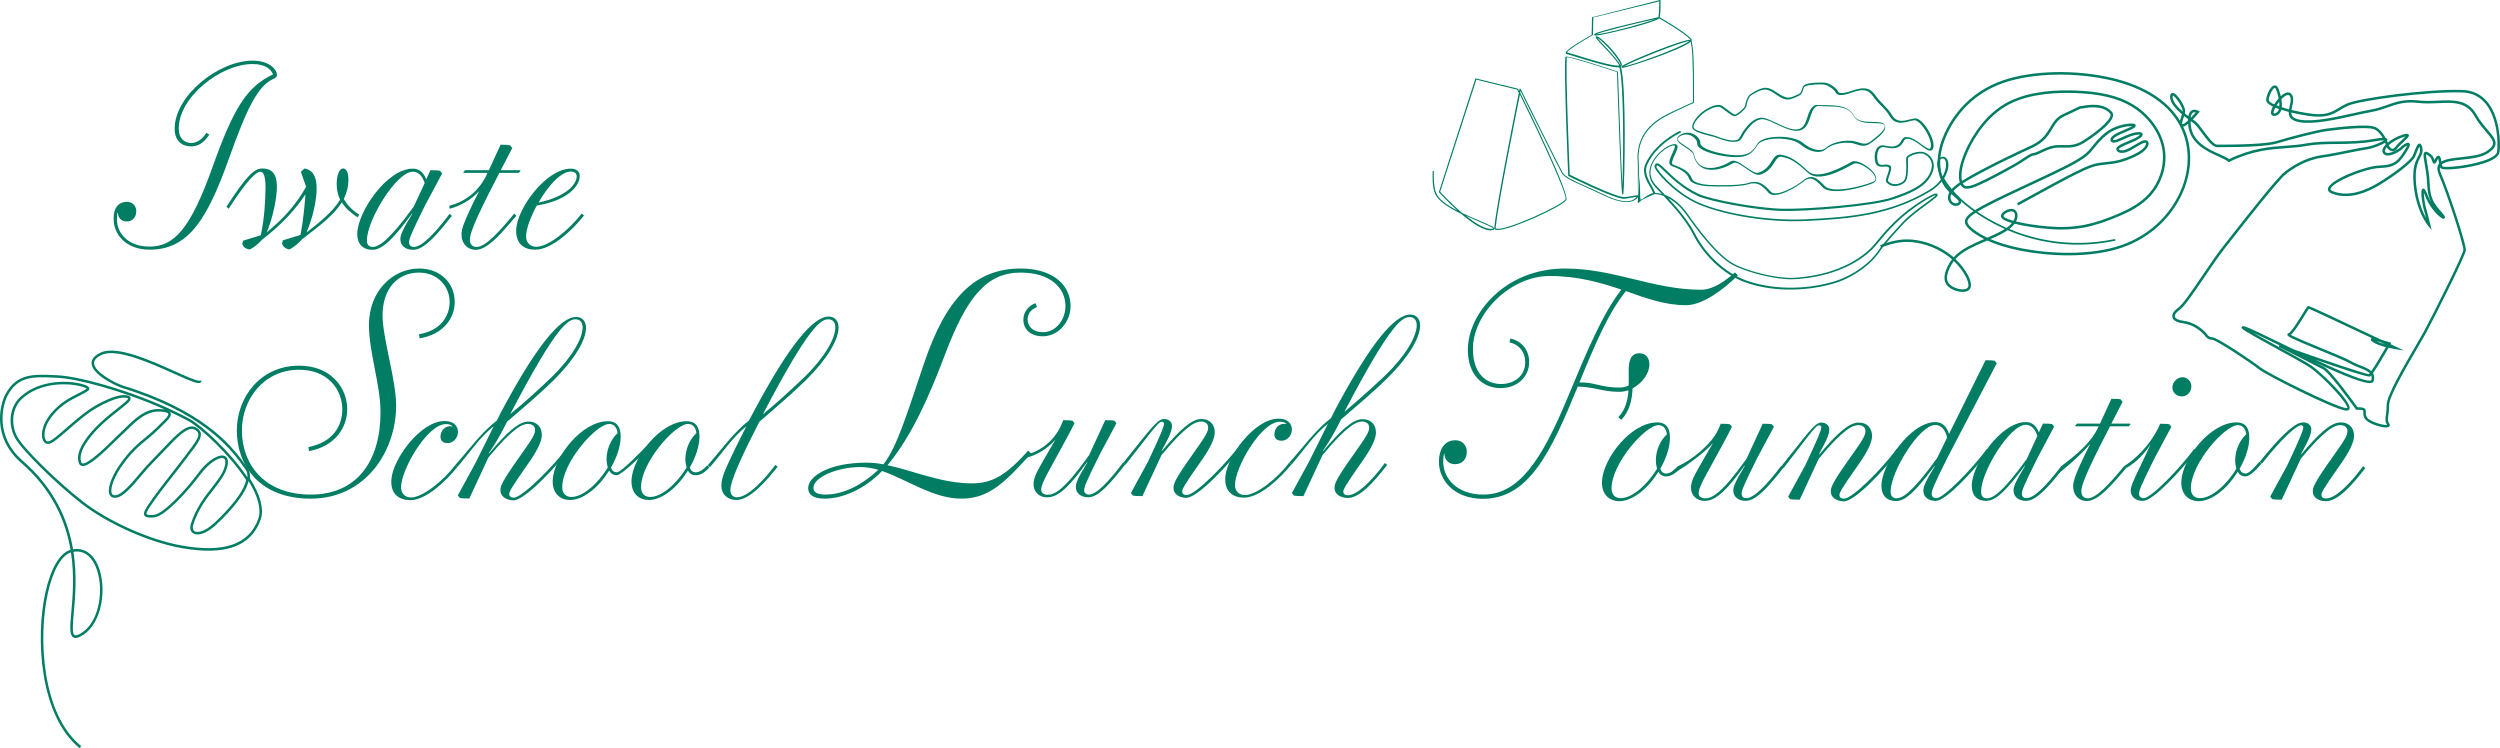 <?xml version="1.0" encoding="UTF-8"?><svg id="_レイヤー_1" xmlns="http://www.w3.org/2000/svg" width="1471.949" height="440.483" viewBox="0 0 1471.949 440.483"><defs><style>.cls-1{fill:#007d62;}</style></defs><path class="cls-1" d="m964.436,116.1c-3.2,4.1-10,3.8-19.7-.8-4.6-2.2-8.6-4-11.9-5.5-7.7-3.4-11.9-5.3-13.5-8.2-.9-1.6-5.3-10.4-13.1-26-4.9-9.7-9.6-19.1-11-22.1-.1.3-.1.6-.2,1,6.1,12.3,29.2,59.8,27.2,63.3-2.1,3.6-32.5,17.6-40.3,17.6-.4,0-.8,0-1.1-.1-.7-.2-1.1-.7-1-1.4,1.4-14.3,12.1-67.4,14.4-79.2-.3-.6-.6-1.3-.9-1.9l-24.1-5.9-21.3,66c.9,1,6.5,7,12.8,12.4,3.6,1.8,7.3,3.3,10.5,4.7,6.6,2.8,8.7,3.8,8.6,4.8-.1.6-.9.7-1.6.8-4.6.5-11.7-4.4-17.9-9.7-7.2-3.5-14-7.7-15.6-12.4-1.4-4-1.3-8.3-1.2-12.8h.7c-.1,4.5-.1,8.7,1.2,12.6s6.6,7.5,12.7,10.7c-5.8-5.2-10.4-10.3-10.8-10.7-.1-.1-.1-.2-.1-.4l21.4-66.5c.1-.2.3-.3.4-.2l24.6,6c.1,0,.2.1.2.2.1.3.4.7.6,1.2.1-.7.2-1.1.2-1.1,0-.2.2-.3.3-.3.2,0,.3.1.4.2,0,0,5.6,11.3,11.5,23.1,7.8,15.6,12.2,24.3,13.1,25.9,1.4,2.6,5.6,4.5,13.1,7.9,3.2,1.4,7.2,3.2,11.9,5.5,6.5,3.1,15,5.9,18.7,1.1-.6,0-1.7.3-2.7.4-1.9.4-4.2.8-5.5.7-6.7-.8-30.9-12.8-31.9-13.3-.1-.1-.2-.2-.2-.3,0-.6-2.6-59.3-1.7-69.6,0-.1.1-.3.2-.4,1.4-.9,23.7,6.4,30.5,8.7.1,0,.2.2.3.3.7,19.8,1.9,54.3,2.6,67,.6-15.6,1-60.2-1.8-69.8-3.7.5-15-2.9-26.4-6.4-1.8-.6-3.4-1.1-4.7-1.4-.4-.1-.5-.4-.5-.6-.2-1.8,10.5-8,15.3-10.7l.2-10.1c0-.2.1-.3.3-.3l39.7-10.1c.1,0,.2,0,.3.1s.1.2.1.3c0,.3.1,6.8-.5,9.8,1.9,1.1,14.5,8.3,18.6,12.7.1.1.3.5.1.9,0,.1.1.1.1.2.1.5.1.9.2,1.4.5,2.2,1.3,5.9,1.2,34.9,0,.1-.1.3-.2.3,0,0-6.9,3.1-10.6,4.9l-.6.3c-7.8,3.7-22.5,10.5-21.2,29.2.1,1.5.1,4.3.1,7.9m-85.7,31.7c-.3-.7-4.3-2.4-8.1-4-2.4-1-5.1-2.2-7.9-3.5,5.5,4.4,11.3,8.1,15.1,7.6.6-0.0.8-.1.9-.1h0Zm1.4-.7c0,.3,0,.5.5.7,5.1,1.6,38.5-13.6,40.6-17.2,1.4-2.5-14.7-37.1-26.8-61.7-2.7,13.4-12.9,64.4-14.3,78.2Zm83.8-18.9c-.1-4.5-.1-8.7-.1-12.1,0-3.5,0-6.3-.1-7.8-1.3-19.3,13.6-26.2,21.6-29.9l.6-.3c3.4-1.6,9.2-4.3,10.4-4.8,0-28.8-.7-32.4-1.2-34.5-.1-.3-.1-.6-.2-1-5.1,4.6-37.3,15.3-40.1,15.3h-.1c-.4,0-.5-.2-.5-.4-.1-.4.3-.6.5-.8,3.9-2.7,35.5-15.6,40.1-15.3v-.1c-4-4.2-16.5-11.4-18.4-12.5-3.2,2.8-32.5,9.7-36.8,10.1-.8.1-1.3,0-1.5-.3-.1-.2,0-.5.3-.7,2.5-1.9,34.2-9,37.5-9.8.5-2.5.5-7.7.5-9.3l-38.8,9.5-.2,10.1c0,.1-.1.2-.2.3-7.2,4.1-14.7,8.9-15.1,10.1,1.2.4,2.8.9,4.7,1.4,7.9,2.5,22.1,6.9,26,6.4-.1-.2-.2-.4-.2-.5-1.5-2.8-5.7-7.2-9.1-10.8-4.2-4.5-4.8-5.2-4.5-5.7.1-.1.3-.3.7-.2,3.8,1.1,15.3,14.4,14.7,17,0,.2-.2.4-.5.6,0,0-.1,0-.1.1,3.4,11.7,2.2,68.6,1.5,74.9,0,.3-.1.5-.4.5-.5,0-.7,0-2.1-36.4-.6-16.6-1.2-33.5-1.3-35.7-10.6-3.5-27.4-8.8-29.5-8.7-.8,10.5,1.6,65.2,1.7,69.1,2.3,1.2,25.2,12.5,31.5,13.2,1.3.1,3.5-.3,5.3-.6,1.4-.3,2.3-.4,2.9-.4.2-.1.4 0.0.5 0Zm-8.3-75.9c5.4-.9,34-11.1,38.6-15-4.9.6-33.4,11.9-38.6,15Zm-11.6-12.3c3.4,3.6,7.6,8.1,9.2,11,.1.2.2.4.3.7.067-.067.1-.133.1-.2.4-1.8-9.4-13.8-13.6-15.9.7.9,2.4,2.7,4,4.4Zm-4.7-6.6c4.4-.1,28.2-6.3,34.9-9-11.9,2.7-31.4,7.4-34.9,9Z"/><path class="cls-1" d="m964.436,116.1s-.2,2.8-.2,3.2.8.1,1.6-.9,8.3-4.1,8.3-4.1c1.8,0,3.6.4,5.4,1.1,7.7,8.2,13.6,15.2,17.7,23.3,6.4,12.3,18.1,23.1,30,27.4,18.7,6.8,39.7,4.7,53.1.6,11-3.4,21.6-11.1,27-19.5,1.8-2.8,10.1-12,13.9-16,3.6-3.7,8.8-7.6,13.1-10.7,5.6-4.1,6.8-5.1,6.5-6-.2-.6-1.1-.6-1.4-.5-1.9.2-9.9,5.1-15.1,9-9.5,7.2-15.4,14.4-19.4,19.2-1.6,1.9-2.8,3.4-3.8,4.3-15.7,15-39,16.8-45.7,17.1-10.2.3-26.6-4-34.4-8.1-9.8-5.1-22.3-22.2-27.2-29.3-3.9-5.6-8.7-9.6-13.6-11.5-1.6-1.7-3.3-3.5-5.1-5.4-3.2-3.3-4.1-7.2-2.8-11.3,2.1-6.4,8.9-11.6,12.5-12.3.6-.1,1.1-.1,1.2.1.4.6-.6,2.8-1.4,4.5-1.1,2.4-2.2,4.8-1.6,6.3.2.5.6.9,1.1,1.1l.3.1c3.9,1.5,8.7,3.4,10,7.3,1.5,4.7,12.9,4.6,13.4,4.6.6,0,15.2.7,21.4-1.2,5.7-1.8,8.3.9,11.8,4.7l.2.3c4.3,4.5,17.3-3.9,20.7-6.7,3.5-2.9,6.2-2.1,11,3.3s23.4.5,29.7-2.2c1.6-.7,2-1.7,2-2.5.2-2.6-2.9-5.8-6.1-7.9-2.7-1.8-6.3-3.3-8.4-2.2l-1,.6c-5.2,2.8-18.9,10.3-24.6,4.9-6.8-6.5-10.9-8.9-16.1-9.7-2.6-.4-3.8,1.5-5.3,3.8-1.5,2.4-3.5,5.4-7.8,6.8-1.8.6-4.7-1.5-7.5-3.4-3.4-2.4-6.6-4.6-8.8-3.3-6,3.7-12.3,4.9-16.4,3.1-2.7-1.2-4.5-3.6-5.2-7.1-.4-2-2.9-3.6-5.4-5.2-2.1-1.4-4.3-2.8-4.3-3.9,0-.5.3-.9,1-1.4,2.2-1.6,5-1.7,7.4-.4,1.9,1.1,3.2,2.8,3.1,4.4,0,.7.3,1.4.9,2,3.1,3.4,14.1,5.8,20.7,6,8,.3,10.8-2,14.1-7.3.9-1.4,3.4-2.6,6.9-3.2,6-1,14.4-.1,18,2.9,5.6,4.7,11.8,5.9,15.1,3,3.3-3,9.7-4.2,14.4-3.8,1.3.1,2.5.5,3.7.9,2.6.8,5.2,1.6,8.2-.6.3-.2.6-.5,1-.7,3.3-2.5,9.5-7.1,7.3-10.3-1-1.5-3.7-1.6-6.8-1.6-4.4-.1-9.4-.1-11.4-4-3-5.8-11.1-5.8-16.9-5.9-1.6,0-3,0-4.1-.1-3.7-.4-5.3,4.4-6.1,6.9l-.1.4c-1,2.9-1.9,5.8-4.7,6.8-3.5,1.2-8.4-1-13.1-3.3-2.4-1.1-4.9-2.3-7.1-3-4.7-1.4-8.7,2.5-10.7,4.9-1.2,1.5-2.5,3.1-3.4,4.9l-.2.4c-.7,1.3-1.2,2.4-2.6,2.7-3.6.7-8.1-.8-12-2.4-.6-.2-1.7-.5-3.1-.9-3.1-.8-9.7-2.4-10-4-.6-2.7,3.4-6.6,4.7-7.7,2.3-2.1,7.2-5,10.3-4.6.8.1,2.6,1.5,4.1,2.6,2.3,1.8,3.8,2.8,4.8,2.9,1.3.1,3.7-1.8,4.9-3,1.1-1,2.3-2.4,2.3-3.5,0-1.2,1.4-4.7,2.1-5.3,1.9-1.5,5.2-3.2,7.3-3.7,2.8-.7,5.3.9,7.9,2.7,2.2,1.5,4.5,3,6.9,3h0c2,0,4.5-1.2,6.3-2.1l.6-.3c1.4-.7,1.8-1.9,2.1-3.1.3-1.1.6-2,1.5-2.4,1.9-.9,9.6-1.4,11.9-.7,1.5.4,4.9,2.5,5.9,4.5,1.3,2.7,6.4,1,8.6.3l.8-.3c2.7-.9,6.1-2,8.8-1,1.9.6,3.1,2.3,4.3,3.9.3.4.5.7.8,1.1,1.1,1.4,2.3,2.6,3.5,3.8,1.9,1.9,3.6,3.7,4.9,6,3.1,5.3,7.9,4.1,11.7,3.1,1-.3,2-.5,2.8-.6,1.1-.1,2.7.9,4.4,2.9,3.2,3.7,6.2,10,5.3,13.1-.2.7-.4.7-.5.8-.8.3-2.8-1.1-4.7-2.5-2.8-2-6.2-4.6-9.5-4.4-1.3.1-2,1.1-2.6,2.2-1.2,2-2.8,4.5-9.8,2.8-2.2-.5-4,.3-5,2.4-1.5,3.1-.9,8.2.6,9.3,1.2.9,2.6.8,3.8.7,1.2-.1,2.3-.2,3.2.6.3.6-.4,2.5-.8,3.8-.8,2.2-1.5,4.1-.6,5,1.2,1.3,2.8,2,4.7,2,2.5.1,4.8-1.1,6-2.2,2-1.9,1.9-7.7,1.8-11.5v-2.6c.1-.3.5-.8,1.5-1.3,2.2-1.2,5.9-2,7.8-1.3,1.5.6,3.4,2,4.3,4.2.8,2.1.6,4.5-.6,7.1-3.7,7.8-13.2,11.1-21.6,14.1-12.1,4.3-50.6,7.2-65.1,6.9-15.4-.3-42.8-5.5-49.7-8.8-8.9-4.2-15-10.1-19-14-2.9-2.8-4.4-4.3-5.7-3.9-.8.2-1,1.2-1.1,1.5-.6,2.3,10.9,15.3,23.6,21.5,12.6,6.2,39.8,12.1,65.6,10.9,26.2-1.2,49.7-3.4,73.1-17.4,3.3-2,5.8-4.4,7.5-6.8,1.6,2.6,3.8,5.6,6.9,8.9,12.6,13.5,48.4,36.5,94.2,27,.3-.1.5-.3.4-.6s-.3-.5-.6-.4c-45.3,9.4-80.8-13.3-93.2-26.7-3.1-3.3-5.4-6.4-7-9.1,2.5-4.1,3.1-8.2,2.1-10.6-.6-1.5-1.8-2.3-3.2-2.1-1.3.3-2.3,1.1-2.7,2.4-.7,2-.1,5.5,2.5,10.2-1.6,2.4-4,4.9-7.5,7-23.2,13.9-46.6,16-72.6,17.2-25.6,1.2-52.6-4.6-65-10.7-12.8-6.3-23.1-18.7-23-20.3.1-.4.2-.6.4-.7.6-.2,2.6,1.7,4.6,3.7,4.1,3.9,10.2,9.9,19.2,14.2,7,3.3,34.7,8.6,50.2,8.9,14.6.3,53.2-2.7,65.5-7,8.6-3,18.4-6.5,22.2-14.7,1.4-2.9,1.6-5.6.6-8-1-2.6-3.2-4.2-4.9-4.8-2.3-.9-6.3,0-8.7,1.3-1.2.7-1.9,1.3-2,2-.1.5-.1,1.4,0,2.8.1,3.2.2,9.1-1.5,10.7-1,1-3.1,2-5.2,1.9-1.6,0-2.9-.6-3.9-1.7-.4-.5.3-2.5.8-3.9.6-1.8,1.2-3.5.9-4.5,0-.1-.1-.2-.1-.3,0-.1-.1-.1-.1-.2l-.1-.1c-.067-.067-.133-.1-.2-.1-1.2-.9-2.6-.8-3.7-.6-1.2.1-2.2.2-3-.5-.9-.7-1.6-5.2-.3-8,.8-1.6,2.1-2.2,3.8-1.8,7.8,1.9,9.6-1.1,11-3.3.6-1.1,1-1.6,1.8-1.7,2.8-.2,6.1,2.2,8.8,4.2,2.4,1.8,4.3,3.2,5.7,2.7.6-.2,1-.7,1.2-1.5,1-3.4-2.1-10-5.5-14.1-1.4-1.6-3.5-3.5-5.3-3.3-.9.1-1.9.4-3,.6-3.7,1-7.9,2-10.5-2.6-1.4-2.4-3.3-4.3-5.1-6.2-1.2-1.2-2.3-2.4-3.4-3.7-.3-.3-.5-.7-.8-1.1-1.3-1.7-2.6-3.5-4.8-4.3-3.1-1-6.6.1-9.5,1l-.8.3c-1.6.5-6.4,2.1-7.3.2-1.2-2.4-5-4.6-6.6-5-2.6-.7-10.5-.2-12.7.8-1.4.7-1.8,1.9-2.1,3.1-.3,1.1-.6,2-1.5,2.4l-.6.3c-1.7.8-4.1,2-5.8,2-2.1-.1-4.2-1.3-6.4-2.8-2.7-1.8-5.5-3.7-8.8-2.8-2.3.6-5.7,2.3-7.7,4-1.1.9-2.5,4.6-2.5,6.1,0,.4-.6,1.4-2,2.7-1.7,1.6-3.5,2.7-4.1,2.7-.8,0-2.7-1.5-4.2-2.7-1.8-1.4-3.6-2.7-4.6-2.9-3.8-.5-9.2,3-11.2,4.8-1.7,1.6-5.7,5.6-5,8.7.5,2,5.2,3.4,10.8,4.8,1.3.3,2.5.6,3,.8,4.1,1.6,8.8,3.2,12.6,2.4,1.9-.4,2.7-1.9,3.4-3.2l.2-.4c.9-1.7,2.1-3.3,3.3-4.7,1.8-2.2,5.5-5.8,9.6-4.6,2.2.6,4.5,1.7,7,2.9,4.9,2.3,10,4.7,14,3.3,3.3-1.2,4.4-4.5,5.4-7.4l.2-.6c.8-2.4,2.1-6.5,5-6.2,1.2.1,2.6.1,4.2.2,5.6,0,13.3.1,16,5.3,2.3,4.5,7.9,4.5,12.3,4.6,2.7,0,5.2.1,6,1.1,1.6,2.3-4.5,6.9-7.1,8.9-.4.3-.7.5-1,.8-2.5,1.9-4.7,1.3-7.2.5-1.3-.4-2.6-.8-4-.9-4.7-.4-11.4.8-15.1,4.1-2.9,2.6-8.5,1.3-13.7-3-3.9-3.2-12.6-4.1-18.9-3.1-3.9.6-6.6,1.9-7.7,3.7-2.7,4.4-4.9,7.1-13.1,6.8-7-.3-17.3-2.8-19.9-5.7-.4-.4-.6-.8-.6-1.2.1-2-1.4-4.1-3.7-5.4-2.8-1.5-6-1.3-8.5.5-1,.7-1.5,1.5-1.5,2.3,0,1.8,2.4,3.2,4.8,4.8,2.2,1.4,4.6,3,4.9,4.5.8,3.9,2.8,6.5,5.9,7.9,4.5,1.9,11.1.7,17.4-3.1,1.6-1,4.7,1.1,7.6,3.2,3.1,2.2,6.1,4.3,8.4,3.6,4.7-1.5,6.7-4.7,8.3-7.2,1.5-2.4,2.4-3.6,4.2-3.3,4.3.7,8.1,2.4,15.5,9.4,6.3,6,20-1.5,25.9-4.7l1-.6c1.4-.7,4.3.1,7.3,2.1,3.4,2.2,5.8,5.2,5.6,6.9-.1.7-.5,1.2-1.4,1.6-6.4,2.8-24.3,7.1-28.5,2.5-4.4-4.9-8-7.2-12.5-3.4-4.3,3.6-16,10.2-19.2,6.8l-.2-.2c-3.6-3.8-6.6-7-13-5-6,1.9-20.9,1.2-21,1.2-3.1.1-11.3-.6-12.4-3.9-1.5-4.5-6.6-6.4-10.7-8l-.3-.1c-.3-.1-.4-.3-.5-.5-.4-1.1.7-3.5,1.6-5.4,1.1-2.4,2.1-4.5,1.3-5.6-.4-.5-1.2-.7-2.3-.5-4,.7-11.2,6.2-13.4,13-1.5,4.5-.4,8.8,3,12.4,1.3,1.3,2.5,2.6,3.7,3.9-1.4-.4-2.7-.6-4-.6-.3-1.3-1.1-2.7-2-4.3-2-3.6-4.6-8-2.5-12.5,5.6-12.4,19.6-18.7,19.7-18.8.2-.1.3-.3.3-.5l-1.1-.3c-2.2,1-14.6,7.5-20,19.2-2.3,5,.4,9.7,2.6,13.5.8,1.4,1.6,2.8,1.9,3.8-1.4.1-3,1.4-4.2,1.9,0,0-3.1,2.5-3.3,1.8s-.4-14.1-.4-14.1m176.199-8.3c.3-1,1-1.5,1.9-1.7h.3c.9,0,1.4.7,1.6,1.4.7,1.8.4,5.4-1.7,9.2-2.1-4-2.7-7.1-2.1-8.9Zm-159.4,21.6c3.9,2.1,7.6,5.5,10.8,10,6.2,8.9,18,24.6,27.6,29.6,8,4.1,24.6,8.5,34.9,8.2,6.9-.2,30.5-2.1,46.5-17.3,1.1-1,2.3-2.5,3.9-4.4,3.9-4.7,9.8-11.9,19.2-19,5.8-4.4,13.1-8.7,14.5-8.8h.1c-.7.9-3.5,2.9-5.9,4.7-4.3,3.1-9.6,7-13.2,10.8-3.8,4-12.2,13.3-14,16.1-5.2,8.3-15.6,15.7-26.4,19.1-13.2,4.1-34,6.1-52.4-.6-11.7-4.2-23.2-14.7-29.5-26.8-3.9-7.5-9.3-14.1-16.1-21.6Z"/><path class="cls-1" d="m1155.627,171.876c-2.858,0-6.428-1.247-8.495-3.121-2.897-2.626-3.019-6.546-.37-11.984.666-1.333,1.449-2.702,2.529-4.094-.306-.271-.617-.538-.934-.8-6.25-5.178-14.804-8.666-22.883-9.33-7.137-.587-12.413,1.234-17.994,3.162l-.49-1.418c5.481-1.894,11.151-3.851,18.607-3.239,8.373.688,17.239,4.303,23.717,9.67.316.263.629.53.938.802,1.872-2.093,4.516-4.233,8.529-6.386,2.705-1.45,5.961-2.863,9.408-4.358.025-.011.049-.021.074-.032-4.368-2.185-7.116-4.293-8.739-5.799-1.43-1.328-2.856-2.949-2.606-4.905.328-2.558,3.401-5.139,10.962-9.205,6.85-3.684,17.368-8.592,27.539-13.34,7.593-3.543,14.765-6.891,20.079-9.569,11.787-5.941,13.69-8.373,16.1-11.451l.349-.444c3.686-4.676,7.158-7.91,10.617-9.887,4.208-2.349,9.145-3.398,12.172-3.398,1.182-.049,2.451.027,2.699.953.246.922-.798,1.61-1.852,2.162-1.039.544-2.544,1.192-4.137,1.878-1.67.719-3.396,1.463-4.665,2.123-2.344,1.269-2.695,2.07-2.695,2.434,0,.092.023.11.041.122.139.103.649.189,1.683-.137,1.016-.321,2.44-.962,3.949-1.642,1.251-.563,2.545-1.146,3.803-1.641,2.947-1.052,5.574-1.479,6.871-1.125.882.24,1.09.803,1.136,1.117.125.862-.64,1.793-2.338,2.845-1.574.974-4.125,2.034-6.376,2.969-.838.348-1.634.679-2.317.979-3.085,1.481-3.009,2.019-2.99,2.076.049.144.296.429.921.585.535.134,1.463.197,2.83-.259,1.741-.536,4.004-1.898,6-3.099.896-.54,1.744-1.05,2.48-1.449,1.852-1.004,3.146-1.314,4.076-.978.5.181.872.546,1.077,1.059.21.691.517,2.973-3.443,5.977-3.08,2.231-8.447,4.624-13.063,5.828-3.235.844-6.188,1.154-8.792,1.428-1.159.122-2.254.237-3.288.389-3.347.492-6.173,1.378-14.074,5.329-6.71,3.355-17.505,9.166-33.972,18.285l-.727-1.312c16.485-9.13,27.298-14.949,34.028-18.314,8.084-4.042,11.015-4.955,14.525-5.471,1.064-.156,2.175-.273,3.351-.396,2.552-.268,5.444-.572,8.569-1.387,4.386-1.144,9.663-3.491,12.549-5.582,2.701-2.049,3.109-3.654,2.922-4.277-.03-.068-.091-.113-.172-.142-.171-.062-.883-.181-2.852.886-.719.389-1.546.888-2.422,1.415-2.069,1.246-4.415,2.658-6.315,3.242-1.34.447-2.607.546-3.652.286-1.011-.252-1.731-.823-1.979-1.565-.557-1.667,1.565-2.847,3.787-3.913.714-.314,1.52-.649,2.368-1.002,2.198-.914,4.69-1.949,6.162-2.859.941-.583,1.377-1.016,1.549-1.251-.832-.195-3.006.061-5.902,1.095-1.202.472-2.479,1.047-3.713,1.604-1.55.698-3.014,1.357-4.114,1.705-1.35.425-2.364.396-3.021-.084-.422-.309-.654-.782-.654-1.332,0-1.274,1.109-2.469,3.492-3.759,1.328-.69,3.08-1.445,4.775-2.175,1.565-.674,3.045-1.312,4.034-1.83.209-.109.38-.207.52-.292-.173-.004-.386-.004-.642.006-2.771 0-7.52,1.003-11.465,3.205-3.281,1.876-6.612,4.988-10.177,9.51l-.345.439c-2.425,3.098-4.52,5.774-16.605,11.866-5.335,2.688-12.517,6.041-20.12,9.589-10.152,4.738-20.651,9.638-27.463,13.302-6.889,3.705-9.934,6.119-10.185,8.074-.131,1.02.509,2.102,2.14,3.616,1.69,1.57,4.657,3.818,9.522,6.113,4.624-2.019,9.167-4.1,12.015-6.261,1.082-.827,1.897-1.634,2.509-2.392-3.938-1.128-5.836-2.17-6.34-3.481-.166-.433-.258-1.118.248-1.927.771-1.235,2.732-2.447,4.56-2.818,1.315-.265,2.457-.093,3.307.502.932.637,1.491,1.813,1.528,3.221.03,1.17-.286,2.386-.913,3.585,5.068,1.249,12.16,2.36,18.414,2.86,7.705.719,14.536.467,21.507-.791,6.515-1.267,13.56-3.605,21.528-7.147,6.455-2.869,13.737-6.735,18.8-13.657,5.331-7.291,7.451-16.637,5.672-25.001-1.991-9.356-8.592-18.26-17.658-23.816-8.272-5.071-19.182-7.642-34.331-8.09-16.941-.49-30.404,2.125-39.996,7.796-13.907,8.273-21.035,23.554-22.888,28.041-3.586,8.457-3.406,13.461-2.843,15.925,2.945-1.905,6.595-3.942,10.798-6.174,8.626-4.579,18.171-9.256,30.038-14.719,6.608-3.095,8.872-6.889,11.062-10.558,1.876-3.144,3.647-6.113,7.944-8.044,3.79-1.723,6.028-2.828,7.365-3.488,1.885-.93,2.331-1.158,3.116-1.074.05-.009.324-.062.715-.131,3.05-.541,12.329-2.186,17.28,3.589.534.624.746,1.423.613,2.312-.805,5.373-14.203,14.112-16.881,15.809-4.756,3.058-8.935,2.968-12.619,2.885-1.951-.042-3.797-.084-5.622.315-2.87.638-5.264,1.793-7.187,2.722-1.725.833-3.088,1.491-4.312,1.593-1.199.104-3.019,1.317-5.322,2.852-1.63,1.086-3.478,2.317-5.672,3.554-6.081,3.428-15.22,8.348-20.961,10.931-5.69,2.56-9.348,3.373-11.132-.058-2.096,1.457-3.696,2.819-4.715,4.114.696.65,1.369,1.227,1.974,1.745,1.233,1.059,2.208,1.895,2.709,2.729.554,1.005.466,2.043-.221,2.801-.941,1.037-2.794,1.326-4.318.675-1.309-.561-2.331-1.758-2.734-3.201-.402-1.436-.168-3.014.657-4.529-1.392-1.395-2.817-3.089-3.983-5.197-2.238-4.044-5.233-12.841-.146-26.328,2.674-7.088,11.194-24.504,32.521-33.13,16.303-6.594,41.318-7.944,63.729-3.44,19.694,3.958,34.381,12.332,42.473,24.213,7.977,11.712,9.392,26.797,3.881,41.387-6.291,16.357-19.65,29.129-36.654,35.043-18.604,6.472-43.136,5.239-59.892,1.927-8.508-1.681-14.894-3.859-19.636-6.03-.423.184-.846.368-1.268.551-3.418,1.482-6.646,2.883-9.297,4.304-3.799,2.037-6.311,4.012-8.139,6.071,6.156,5.849,10.198,13.301,8.888,16.83-.39,1.137-1.342,1.939-2.747,2.301-.563.146-1.195.214-1.865.214v-0Zm-5.231-18.181c-.913,1.201-1.639,2.439-2.289,3.74-2.346,4.815-2.336,8.062.033,10.209,2.193,1.988,6.472,3.208,8.979,2.566.905-.233,1.48-.689,1.709-1.354.965-2.599-2.537-9.512-8.432-15.162Zm21.515-12.901c4.495,1.937,10.396,3.854,18.071,5.37,16.562,3.273,40.786,4.5,59.108-1.873,16.586-5.769,29.614-18.22,35.745-34.161,5.333-14.123,3.979-28.707-3.72-40.008-7.866-11.551-22.226-19.708-41.527-23.587-22.146-4.452-46.821-3.132-62.871,3.36-20.776,8.404-29.075,25.366-31.679,32.269-4.876,12.922-2.059,21.255.054,25.072,1.023,1.849,2.278,3.375,3.525,4.652,1.167-1.434,2.945-2.921,5.244-4.496-.768-2.672-1.155-8.093,2.784-17.386,1.895-4.588,9.199-20.241,23.506-28.751,9.842-5.818,23.557-8.515,40.807-8.005,15.421.457,26.564,3.097,35.069,8.31,9.41,5.768,16.268,15.032,18.342,24.783,1.867,8.775-.349,18.569-5.928,26.199-5.271,7.206-12.766,11.193-19.401,14.143-8.073,3.588-15.225,5.96-21.861,7.251-7.117,1.285-14.077,1.543-21.912.81-6.512-.521-13.942-1.702-19.118-3.017-.802,1.106-1.864,2.179-3.157,3.166-2.718,2.063-6.812,4.013-11.081,5.898v-0Zm12.3-16.332c-.304,0-.599.04-.852.092-1.59.323-3.1,1.364-3.587,2.143-.215.345-.147.52-.119.594.206.537,1.309,1.422,5.39,2.587.146.042.296.084.447.125.812-1.426.921-2.566.905-3.159-.023-.907-.354-1.665-.883-2.026-.384-.269-.853-.357-1.302-.357Zm-35.319-10.222c-.602,1.284-.54,2.334-.341,3.044.282,1.01.985,1.842,1.882,2.226,1.04.447,2.168.19,2.615-.304.162-.179.342-.482.031-1.045-.361-.602-1.299-1.406-2.386-2.338-.555-.476-1.166-1-1.802-1.583v0Zm6.776-6.26c.015.033.029.064.044.093.97,1.941,2.667,2.39,9.217-.558,5.695-2.563,14.785-7.457,20.84-10.87,2.146-1.209,3.968-2.424,5.576-3.496,2.579-1.719,4.443-2.96,6.026-3.098.95-.079,2.265-.714,3.787-1.449,1.993-.962,4.473-2.159,7.516-2.835,2.003-.437,3.937-.395,5.978-.35,3.645.08,7.406.162,11.78-2.649,7.448-4.721,15.693-11.354,16.204-14.767.069-.465-.016-.819-.269-1.114-4.391-5.124-13.037-3.591-15.88-3.088-.589.104-.857.15-1.051.15-.409-.034-.65.071-2.378.923-1.345.664-3.597,1.775-7.411,3.509-3.869,1.739-5.447,4.384-7.274,7.446-2.197,3.684-4.688,7.858-11.718,11.15-11.846,5.453-21.366,10.118-29.967,14.684-4.345,2.306-8.08,4.394-11.021,6.318Z"/><path class="cls-1" d="m1404.812,251.693c-3.233 0-10.967-2.35-12.636-5.437-.804-1.488-.756-2.692-.721-3.572.021-.507.026-.823-.091-.946-.312-.324-1.566-.489-3.729-.489h-.386l-.225-.314c-4.281-5.994-16.081-21.893-19.225-23.465-3.958-1.979-25.886-13.19-26.107-13.303l.377-.871c-.27-.13-.538-.261-.808-.393-5.843-2.839-11.199-5.442-14.982-7.179,4.042,2.33,9.819,5.495,14.867,8.259,8.216,4.501,16.712,9.155,19.71,11.195,5.557,3.782,24.026,21.446,22.479,25.564-.21.558-.772,1.188-2.292,1.001-7.747-1.047-47.228-21.117-51.185-24.365-4.39-3.601-25.146-17.33-27.425-17.33-2.826,0-4.229-2.279-4.521-2.816-1.711-1.864-6.229-6.097-12.572-6.889-3.564-.39-5.799-1.646-6.279-3.537-.441-1.739.711-3.666,3.244-5.424,2.778-1.984,8.72-10.748,14.466-19.222,4.149-6.119,8.439-12.447,11.974-16.926,1.054-1.336,2.312-2.937,3.718-4.727,10.387-13.223,27.771-35.354,32.399-39.093,3.858-3.117,11.854-8.567,22.062-10.059,4.8-.647,10.581-1.83,15.682-2.873,4.473-.915,8.336-1.705,10.935-2.029,3.164-.396,8.482-2.627,10.121-3.811-.004-.009-.009-.019-.014-.028-.735-.028-2.289.05-5.483.621-8,1.431-15.207,1.496-22.177,1.559-6.228.056-12.11.109-18.025,1.142-3.759.733-7.656,1.013-11.782,1.309-9.362.671-19.966,1.431-33.128,7.833l-.09.334-1.256-.096-.049-.397c-.298-.218-1.177-.775-3.646-1.945-.594-.281-1.259-.579-1.977-.899-6.183-2.763-16.529-7.388-17.648-18.201-.033-.326-.062-.643-.085-.951-1.702,1.375-3.19,2.095-4.085,1.498-1.559-1.039-.784-3.32-.036-5.526.181-.533.364-1.074.518-1.597-3.576-3.047-7.016-6.788-7.016-10.2,0-.689.098-1.211.298-1.597.26-.5.714-.788,1.244-.788,2.58,0,7.358,7.94,7.358,10.485,0,.495-.074,1.017-.192,1.553.697.574,1.39,1.119,2.049,1.623.304-1.608.93-2.702,1.884-3.305,1.836-1.162,4.007.132,4.099.188l.746.452-.56.67c-1.108,1.328-2.32,2.708-3.524,3.952.08.058.158.115.234.169.55.397,1.017.734,1.367,1,1.214.89,2.816,3.04,4.671,5.53,2.554,3.426,6.05,8.118,7.977,8.118l.813.001c22.237.036,30.917-1.15,34.269-2.169,7.911-2.403,23.226-6.414,29.217-7.226,5.615-.761,24.304-3.079,29.012-.939,2.692,1.224,4.69,4.015,5.967,6.425.413.111.612.28.755.455.247.303.301.696.147,1.078-.022.054-.05.109-.084.166.167.382.31.735.428,1.047,2.237-1.877,5.417-3.64,8.749-4.702,1.959-.618,3.107-.8,3.57-.006.56.959-.615,2.057-2.957,4.245-1.344,1.255-2.866,2.678-3.676,3.811-1.199,1.699-2.486,1.851-3.347,1.683-1.293-.254-2.346-1.369-2.932-2.368-.549.646-.909,1.253-1.041,1.774-.161.635.065.964.25,1.156.348.362.901.522,1.666.49,2.812-.14,6.859-2.864,7.27-3.387.357-.573,2.967-2.637,4.321-2.637.017,0,.032 0.0.048.001.438.017.797.231.985.59.322.615.208,1.542-1.398,4.066-4.427,7.061-6.614,9.941-16.409,10.247-8.774.274-28.176,8.59-28.833,12.359-.029.167-.119.679,1.185,1.194,9.377,3.815,19.822-.528,26.937-4.844,8.716-5.289,18.994-12.972,20.401-16.162.299-.677.605-1.479.913-2.283,1.207-3.157,1.896-4.797,3.098-4.689.997.093,1.365,1.372,1.614,2.74.432,2.333-.357,3.814-1.271,5.528-1.402,2.633-3.323,6.238-2.421,15.735.89,9.379,3.738,16.036,5.835,19.813-.526-2.062-1.142-4.423-1.603-6.036-.03-.104-2.424-10.502-.321-11.198.956-.318,1.673.661,2.943,4.026.669,1.788,1.54,3.438,2.481,4.909-1.806-3.086-2.683-6.555-2.932-12.713-.16-3.944-.816-7.707-1.345-10.729-.727-4.165-1.092-6.256-.031-7.025.465-.338,1.064-.316,1.776.062,2.924,1.553,3.443,3.039,3.945,4.476.014.04.028.08.042.12.009-.018.017-.036.024-.054.412-.894.878-1.906,1.682-2.339.503-.272.915-.146,1.111-.047.788.393.967,1.571,1.214,3.202.008.049.016.099.023.149,2.577-1.636,6.943-2.105,11.825-2.629,5.571-.598,11.332-1.216,14.966-3.639,2.288-1.525,3.438-2.848,3.622-4.163.271-1.942-1.57-4.101-4.117-7.088-2.085-2.445-4.68-5.488-6.94-9.454-4.664-8.179-12.365-7.833-21.286-7.426-3.724.168-7.576.343-11.447-.101-8.174-.937-12.664.648-17.863,2.483-3.028,1.069-6.159,2.174-10.321,2.911-2.861.506-6.305,1.273-9.95,2.085-10.667,2.375-23.94,5.331-32.216,3.814-2.661-.488-4.409-1.417-5.344-2.837-.641-.973-.834-2.063-.801-3.203-1.537-.392-3.006-.808-4.368-1.244-.153.539-.362,1.044-.636,1.499-.719,1.196-1.801,1.899-3.217,2.09-1.492.207-1.971-.726-2.104-1.135-.331-1.022.128-2.629,1.021-4.356-2.384-1.146-3.872-2.366-3.964-3.596-.17-2.295,2.176-8.298,4.681-8.843.65-.143,1.863-.054,2.671,2.127.229.617.795,2.23,1.252,4.209.756-.701,1.51-1.273,2.207-1.647,2.306-1.238,3.574-.261,4.125.431,1.578,1.983.981,4.582.404,7.096-.174.76-.346,1.505-.455,2.216,3.03.739,6.511,1.433,10.375,2.014,9.683,1.455,13.282-.714,17.451-3.226,1.463-.881,2.976-1.792,4.833-2.618,6.985-3.149,46.964-8.664,68.13-7.964,5.948.227,10.831,2.571,14.515,6.967,7.341,8.762,8.022,23.783,7.203,29.685-.717,5.731-16.469,8.566-21.278,9.299-2.977.454-12.752,1.777-13.647-.191-.039-.087-.077-.176-.112-.267-.229.945-.035,2.12.584,3.561,5.148,11.98,14.876,42.003,14.659,45.246-.222,3.327-18.944,40.387-23.289,48.407-1.24,2.291-3.122,5.521-5.301,9.262-6.613,11.358-16.608,28.522-16.608,33.581,0,2.762-.273,4.718-.473,6.146-.309,2.209-.449,3.217.55,4.743.438.668.333,1.173.168,1.479-.301.556-.993.826-2.119.826v0Zm-16.789-11.942c2.574.023,3.789.288,4.423.948.566.589.537,1.33.509,2.045-.031.784-.067,1.673.542,2.799.886,1.639,4.695,3.327,8.001,4.148,2.18.541,3.464.554,3.969.454-1.262-1.964-1.053-3.458-.738-5.707.204-1.462.458-3.281.458-5.938,0-5.463,9.718-22.151,16.812-34.335,2.172-3.73,4.048-6.952,5.278-9.222,5.531-10.211,22.928-45.052,23.111-47.792.185-2.773-9.171-32.059-14.542-44.555-1.001-2.33-1.063-4.188-.19-5.682.128-.22.274-.427.438-.623-.062-.362-.117-.724-.17-1.071-.09-.591-.215-1.416-.355-1.864-.297.344-.595.991-.806,1.45-.413.895-.73,1.569-1.474,1.586-.45-.009-.802-.314-1.046-.906-.123-.298-.226-.59-.326-.878-.463-1.323-.828-2.368-3.232-3.646-.083-.043-.147-.072-.197-.09-.194.73.243,3.24.633,5.471.536,3.066,1.202,6.883,1.365,10.927.389,9.597,2.208,12.128,7.413,18.034,1.636,1.855,1.81,2.492,1.558,3.018-.153.32-.481.501-.853.491-1.621-.072-7.888-5.973-10.569-13.149-.385-1.019-.687-1.714-.915-2.187.007,2.096.538,6.317,1.138,8.418.993,3.473,2.69,10.357,2.708,10.426l.759,3.083-2.059-2.417c-.288-.338-7.07-8.462-8.576-24.315-.943-9.946,1.1-13.782,2.591-16.582.877-1.646,1.456-2.733,1.119-4.552-.116-.641-.23-1.033-.317-1.268-.454.7-1.103,2.396-1.519,3.482-.316.828-.633,1.654-.94,2.352-1.604,3.635-12.015,11.389-20.997,16.838-7.406,4.494-18.324,9.003-28.271,4.954-2.116-.837-2.228-2.142-2.104-2.844.905-5.195,21.912-13.339,30.264-13.6,9.386-.294,11.204-3.194,15.188-9.549.751-1.179,1.071-1.862,1.208-2.241-.834.356-2.35,1.444-2.643,1.847-.503.805-4.891,3.702-8.108,4.035-1.377.142-2.438-.168-3.162-.922-.658-.686-.873-1.572-.622-2.564.236-.929.909-1.948,1.897-2.967-.096-.3-.228-.667-.396-1.081-2.459,1.673-7.8,3.593-10.546,3.937-2.541.317-6.562,1.14-10.819,2.01-5.124,1.048-10.932,2.236-15.773,2.889-9.847,1.438-17.59,6.72-21.328,9.74-4.497,3.632-22.495,26.543-32.163,38.852-1.407,1.791-2.666,3.393-3.72,4.729-3.501,4.437-7.775,10.742-11.909,16.839-6.089,8.979-11.839,17.46-14.845,19.607-1.962,1.362-2.926,2.755-2.653,3.828.306,1.204,2.175,2.107,5,2.416,6.933.866,11.801,5.492,13.572,7.441l.121.18c.041.082,1.045,2.075,3.225,2.075,3.224,0,25.276,15.127,28.376,17.67,4.217,3.461,43.479,23.099,50.425,24.037.55.067.699-.042.7-.042,1.091-1.987-14.067-18.448-21.923-23.794-2.938-2-11.401-6.636-19.587-11.119-21.064-11.539-20.978-11.75-20.564-12.768.31-.764,1.226-.508,1.774-.355,2.297.638,10.233,4.495,20.281,9.378,2.625,1.276,5.499,2.672,8.51,4.125,18.886,6.658,41.858,14.499,44.352,14.596.122-.098.289-.279.495-.536-1.152-1.191-3.164-2.047-5.809-3.093-1.794-.709-3.826-1.512-5.705-2.598-2.736-1.582-10.556-4.797-18.117-7.908-17.368-7.143-18.989-8.055-18.913-9.166.021-.303.22-.673.717-.802,1.445-.375,5.956-7.671,8.124-11.178,2.828-4.574,3.034-4.846,3.664-4.846.585,0,14.954,6.674,42.746,19.854,1.355.385,3.026.902,5.09,1.584l.866.286-.426.754c1.032.49,2.081.989,3.146,1.495l4.716,2.241-5.156-.823c-.159-.025-1.787-.29-3.916-.781-2.419,4.233-6.618,11.432-9.16,14.93.699,1.147.949,2.584.525,4.475-.112.504-.435.897-.932,1.137-3.208,1.546-16.744-4.023-34.765-12.468,2.975,1.514,5.415,2.753,6.5,3.296,3.902,1.951,17.161,20.288,19.552,23.623Zm-24.912-28.038c15.242,7.122,30.248,13.543,32.974,12.236.105-.051.113-.085.12-.114.254-1.138.211-2.055-.096-2.831-.311.352-.566.585-.754.674-1.173.542-16.489-4.508-32.244-9.965Zm-14.383-14.576c2.367,1.398,10.667,4.812,17.486,7.617,7.607,3.129,15.474,6.364,18.297,7.996,1.783,1.031,3.676,1.779,5.506,2.502,2.367.936,4.666,1.844,6.159,3.259,1.943-2.806,5.34-8.42,8.608-14.121-2.832-.729-6.09-1.797-7.991-3.184-.377-.275-1.262-.921-.861-1.699.087-.169.184-.357.539-.452-16.562-7.836-34.2-16.125-37.048-17.294-.5.666-1.594,2.435-2.575,4.023-3.386,5.476-6.2,9.881-8.12,11.353Zm50.301,3.666c1.419.718,3.223,1.329,4.977,1.821-.807-.382-1.621-.768-2.443-1.158-.937-.264-1.804-.492-2.533-.663Zm39.046-102.815c1.845.989,18.568-.621,27.396-4.574,2.925-1.31,4.558-2.696,4.722-4.008.791-5.697.151-20.149-6.865-28.525-3.4-4.058-7.915-6.222-13.419-6.432-20.989-.702-60.579,4.731-67.463,7.834-1.776.79-3.248,1.676-4.672,2.534-4.234,2.551-8.237,4.96-18.448,3.424-3.448-.519-6.983-1.191-10.271-1.974.017.746.172,1.425.556,2.009.698,1.061,2.125,1.775,4.362,2.186,7.968,1.462,21.083-1.457,31.618-3.803,3.662-.816,7.121-1.586,10.015-2.099,4.041-.715,7.113-1.799,10.084-2.848,5.15-1.817,10.016-3.534,18.532-2.559,3.752.43,7.543.258,11.21.092,9.018-.407,17.538-.794,22.656,8.181,2.191,3.843,4.735,6.826,6.779,9.224,2.801,3.286,4.824,5.659,4.461,8.269-.246,1.77-1.604,3.423-4.275,5.204-3.939,2.626-9.887,3.265-15.638,3.882-4.918.528-9.6,1.031-11.697,2.78.097.442.212.856.357,1.203Zm-125.512-3.393l.178.625c0-0.0.001-0.0.001-0l-.179-.625Zm-22.823-22.931c.019.615.063,1.298.143,2.058,1.029,9.952,10.501,14.185,16.769,16.986.729.325,1.404.627,2.007.913,2.085.988,3.229,1.618,3.844,2.06,13.374-6.481,24.102-7.251,33.574-7.93,4.08-.293,7.934-.569,11.617-1.288,6.051-1.057,11.993-1.11,18.284-1.167,6.907-.062,14.051-.126,21.927-1.535,2.296-.411,3.86-.596,4.943-.639-1.167-1.981-2.807-4.024-4.821-4.94-3.453-1.569-17.343-.41-28.189,1.061-5.918.802-21.118,4.785-28.982,7.175-5.018,1.524-16.699,2.271-34.708,2.233l-.81-.001c-2.68,0-5.983-4.434-9.179-8.721-1.709-2.293-3.323-4.46-4.365-5.224-.354-.268-.811-.598-1.349-.987-.14-.1-.283-.204-.432-.312-.091.088-.182.174-.272.259Zm116.631,13.862c.31.696,1.171,1.834,2.118,2.02.232.047.94.187,1.835-1.079.898-1.259,2.479-2.735,3.874-4.039.699-.653,1.571-1.468,2.116-2.062-.304.069-.71.178-1.253.348-3.573,1.14-6.712,3.024-8.69,4.812Zm-120.418-17.192c-.112.349-.23.698-.348,1.044-.514,1.514-1.152,3.397-.553,3.797.44.081,1.638-.785,3.176-2.2,0-.299.007-.587.021-.864-.729-.545-1.507-1.141-2.296-1.777Zm3.86,1.069c.008.005.015.01.021.016.952-.964,1.965-2.06,2.967-3.223-.505-.138-1.146-.193-1.678.146-.46.293-1.087,1.061-1.311,3.062Zm49.837-6.029c-.768,1.45-1.178,2.696-.991,3.271.019.06.051.168.478.111.954-.129,1.651-.579,2.131-1.376.209-.348.372-.753.493-1.204-.747-.261-1.452-.529-2.11-.801Zm-60.349-7.152c-.042.098-.115.344-.115.877,0,2.66,2.803,5.819,5.878,8.522.015-.146.022-.287.022-.422,0-2.257-4.459-8.725-5.785-8.977Zm64.174,6.922c1.271.413,2.688.827,4.237,1.231.118-.725.287-1.458.453-2.183.521-2.267,1.012-4.409-.116-5.827-.191-.239-.696-.873-2.241-.043-.848.455-1.728,1.189-2.568,2.065.265,1.567.401,3.235.235,4.757Zm-3.057-1.097c.492.197,1.021.397,1.587.598.062-.844.031-1.774-.074-2.748-.551.698-1.063,1.432-1.513,2.149Zm-1.069-10.276c-.021,0-.041.002-.062.007-1.409.307-3.646,5.354-3.504,7.266.045.605,1.165,1.454,3.213,2.396.753-1.218,1.67-2.439,2.636-3.509-.324-1.679-.818-3.401-1.399-4.97-.137-.368-.485-1.189-.884-1.189h0Z"/><path class="cls-1" d="m74.636,118.8c3.6,0,5.6,2.7,5.6,5.5,0,3.4-2,6.1-5.7,6.1-3,0-5.1-2.1-5.1-5.1h-.2c-.3.9-.4,2-.4,3.9,0,8.2,6.7,16,19.2,16,14.3,0,24-10.2,36.9-46.3,12.9-36.3,20.7-47.9,35.8-55.1-1.1-2.9-4.3-6.1-12.1-6.1-18.6,0-43.5,19.4-43.4,38.1,0,5.6,3.3,8.4,7.3,8.4,3.9,0,6.9-2.7,9-6l1.7,1.1c-3.1,4.6-6.4,6.9-10.7,6.9-5.2,0-9.7-3.1-9.7-10.4,0-19.6,26-40.1,45.9-40.1,9.8,0,14.3,5.2,14.3,8.4,0,.9-.2,1.5-2.2,2.4-8.8,4.1-15.1,16.1-26.1,47-12.8,35.9-24,53.5-46.6,53.5-14.2,0-21.3-9.3-21.2-18-.2-7.6,3.8-10.2,7.7-10.2Z"/><path class="cls-1" d="m142.636,143.7l.5-2,10.4-3.2c2.2-9.8,2.8-21.9,2.8-28.2,0-5.6-.9-9.2-3-9.2-2.5,0-7.7,4.7-18.7,21.8l-1.3-1.2c11.8-18.2,16.3-22.5,21.2-22.5,5.2,0,8.5,2.8,8.5,10.8,0,5.9-2.1,17.7-6,26.8,9.7-8,16.8-15.6,23.2-26.8l-3.1-8.9,2.2-1.9c4.4.8,7.1,4.1,7.1,11.8,0,6.5-2.1,16.9-6,25.9,7.1-5.5,15.4-12,19.8-19.3-1.3-2.9-2-5.8-2-9.2,0-4.3,1.1-9.2,3.9-9.2,1.7,0,3,2.3,3,6.4,0,4.3-1,8.1-2.7,11.5,1.6,3.1,4.9,6.8,9.1,9.3l-1,1.6c-4.3-2.9-7.3-5.7-9.3-8.9-4.7,7.7-13.3,14-23.3,21.7-2,2.3-5,4.9-7.7,6.1-2.2-.5-3.5-1.6-4.2-3.4l.5-2,10.4-3.2c1.6-8.2,2.5-17.9,2.9-23.9-5.5,8.4-13.2,17.2-25.4,26.6-2,2.3-4.9,4.8-7.5,5.9-2.3-.4-3.6-1.4-4.3-3.2Z"/><path class="cls-1" d="m210.336,137.8c0-12.6,17.2-38.5,32.8-38.5,3.8,0,6.4,2.4,7.8,6.3l2.5-5.4c3.1,0,4.6.1,5.6.4l1.3,1.5-10.2,19.1c-8.6,17.3-9.3,19.7-9.3,21.6,0,1.5,1.1,2.6,2.9,2.6,4.4,0,11.9-7.4,21-19.5l1.3,1.2c-8.6,11-16.3,20-22.8,20-4.7,0-7.6-2.7-7.5-6.4,0-2.2,1-5,7-14.8l-.2-.1c-10.2,13.9-17.2,21.3-23.2,21.3-5.7,0-9-3.4-9-9.3h-0Zm9,7.6c3.1,0,8.6-2.2,24.3-23.8l6.4-13.8c-1.1-3.6-3.3-6.7-7-6.7-9.6,0-27,28.4-27,40.4-.1,2.3,1.1,3.9,3.3,3.9Z"/><path class="cls-1" d="m287.036,101.8h-13.9l-.4-.3,1.1-1.3h14l6.9-15c3.1,0,4.6.1,5.6.4l1.3,1.5-6.8,13.1h11.3l.4.3-1.1,1.3h-11.4l-1.1,2.1c-14.5,27.8-16.3,34.4-16.3,37.2,0,3.3,2.1,4.3,4,4.3,5.5,0,14.3-10.1,22.1-19.6l1.3,1.2c-7.3,8.4-16.4,20.1-23.9,20.1-4.6,0-8.4-3.3-8.4-9.2.1-3.1,1.3-6.4,4.1-12.5,1.8-4,3.9-8.4,6.3-12.9-4.8,5.2-10.8,8.6-17.3,10.4l-.4-1.7c10.4-2.7,18.3-9.5,22.6-19.4Z"/><path class="cls-1" d="m303.936,134.8c.7-12.2,17.6-35.5,32.2-35.5,3.9,0,5.2,2.3,5.2,4.3,0,6.6-8.4,14.7-25.3,17.4-3.7,6.9-6.3,13.9-6.3,18.1,0,4.4,3.1,6.2,6,6.2,7.3,0,19.4-10.1,26.8-19.6l1.3,1.2c-6.6,8.4-19,20.1-28.6,20.1-6.3.1-11.8-3.1-11.3-12.2Zm35.6-30.9c0-1.9-1.2-2.9-3.5-2.9-5.9,0-13.6,8.8-19,18.3,16.7-3.6,22.5-11,22.5-15.4Z"/><path class="cls-1" d="m139.436,253.4c0-19,13.4-38.1,36.7-38.1,18.5,0,28.3,12.8,28.3,25.6,0,10.9-7.2,21.9-22.5,24.7l-.3-2.4c14.3-2.8,19.9-12.3,19.9-22.2,0-11.6-8.5-23.3-25.3-23.3-21.3,0-33.8,17.8-33.8,35.7,0,19.6,12.8,37.8,40.5,37.8,27.2,0,41.1-19.6,41.1-48.5,0-16.4-6.8-35-6.8-51.4,0-20,14.1-33.2,29.5-33.2,12.6,0,21,8.6,21,19.7,0,9.5-6.6,19.1-20.7,21.4l-.3-2.4c13-2.2,18-11,18-19,0-9.2-7.1-17.3-18-17.3-12.9,0-21.5,9.8-21.5,25.2,0,13.2,8,38.1,8,53,0,26.9-17.9,54.9-50.4,54.9-29.8,0-43.4-19.3-43.4-40.2h0Z"/><path class="cls-1" d="m230.436,282.4c.7-11.9,17.1-34.5,31.3-34.5,6,0,7.9,3.4,7.9,6.5,0,3-2.4,6.5-6.1,6.5-3,0-4.2-1.7-4.2-3.8,0-3.6,3-6.9,6.9-6l.1-.2c-.9-.9-2.1-1.2-3.8-1.2-11,0-26.4,26.9-26.4,37.2,0,4.3,3,6,5.9,6,6.7,0,19.1-9.8,26-19.1l1.3,1.1c-6.5,8.1-18.4,19.6-27.8,19.6-6.2-.1-11.7-3.2-11.1-12.1h-0Z"/><path class="cls-1" d="m294.636,288.7c0-2.3.6-4.8,10.8-19.1,8.1-11.4,9.6-13.8,9.6-16.5,0-2.2-1.7-3.5-4.2-3.5-3,0-8.4,1.8-23.3,19.8l-11.2,24.1c-3.1,0-4.6-.1-5.6-.3l-1.2-1.5,10.1-18.5c3.7-7.2,7.3-14.7,11.1-22.3-8.3,6.5-14.7,16.3-21.4,24l-1.3-1.1c7.8-8.6,15.2-19.1,24.5-26.2,1.6-3.2,3.2-6.5,5-9.6,18.3-33.7,32.3-51.4,41.7-51.4,3.4,0,5.8,2.4,5.8,6.4,0,7.1-6.5,18.4-19.1,30.9-9.5,9.3-19.2,17.3-27.4,24.4l-2.2,4.3c-1.7,3.2-4.5,8.5-8.6,14.3l.2.1c10.3-12.2,17.4-18.8,23.2-18.8,5.3,0,7.9,3.6,7.9,7.9,0,4-3.2,10-8,16.8-10.8,15.3-11.2,16.7-11.2,18.1,0,1.2,1,2,2.7,2,5,0,23.9-19,32.5-30.8l1.3,1.1c-8.2,10.7-27.1,31.3-34.1,31.3-4.5-.2-7.6-2.5-7.6-5.9Zm29.9-66.4c12.5-12.1,18.5-23.2,18.5-29.5,0-3.1-1.6-4.8-4.1-4.8-4.1,0-10.6,2.3-38.5,55.8,9.1-7.4,17.4-15.1,24.1-21.5Z"/><path class="cls-1" d="m325.436,282.4c.8-13.4,17.1-34.4,32.5-34.4,5.9,0,7.5,4.2,7.5,9,0,5.6-2.2,12.2-5.7,18.3.4,1.3,1.4,2.8,3.5,2.8,2.4,0,14.9-12.8,17-15.1l1.3,1.1c-2.6,3-15.6,15.7-18.4,15.7-2,0-3.5-1-4.5-2.7-5.9,9.5-14.9,17.3-23.2,17.3-4.7 0-10.5-3.1-10-12Zm11,10.2c6.8,0,15.6-7.8,21.4-17.3-.4-1.5-.7-3.1-.7-5,0-5.6,2.4-11.5,6.5-15.3-.3-2.7-1.7-5.4-4.9-5.4-7.7,0-27.7,22.6-27.7,37.3 0,4,2.5,5.7,5.4,5.7Z"/><path class="cls-1" d="m371.836,282.4c.8-13.4,17.1-34.4,32.5-34.4,5.9,0,7.5,4.2,7.5,9,0,5.6-2.2,12.2-5.7,18.3.4,1.3,1.4,2.8,3.5,2.8,2.4,0,4.7-1.9,6.8-4.1l1.3,1.1c-2.6,3-5.3,4.7-8.2,4.7-2,0-3.5-1-4.5-2.7-5.9,9.5-14.9,17.3-23.2,17.3-4.7 0-10.5-3.1-10-12Zm11,10.2c6.8,0,15.6-7.8,21.4-17.3-.4-1.5-.7-3.1-.7-5,0-5.6,2.4-11.5,6.5-15.3-.3-2.7-1.7-5.4-4.9-5.4-7.7,0-27.7,22.6-27.7,37.3 0,4,2.5,5.7,5.4,5.7Z"/><path class="cls-1" d="m441.036,247.5c1.7-3.2,3.4-6.5,5.2-9.7,18.3-33.7,32.3-51.4,41.7-51.4,3.4,0,5.8,2.4,5.8,6.4,0,7.1-6.5,18.4-19.1,30.9-9.6,9.4-19.3,17.4-27.5,24.6-.7,1.3-1.4,2.7-2.1,4.1-13.7,26.8-15,33.5-15,36.2,0,3.2,2.1,4.2,3.9,4.2,6.2,0,15.7-9.8,22.6-19.1l1.3,1.1c-6.4,8.1-16.2,19.6-24.3,19.6-4.8,0-8.9-3.1-8.8-8.7.1-3.1,1-6.5,3.8-12.4,3.3-7.3,7.1-14.8,10.9-22.3-8.2,6.4-14.7,16.5-21.4,24l-1.3-1.1c7.5-8.5,15.1-19.2,24.3-26.4Zm8.1-3.5c9.1-7.5,17.5-15.3,24.2-21.7,12.5-12.1,18.5-23.2,18.5-29.5,0-3.1-1.6-4.8-4.1-4.8-4.1.1-10.6,2.3-38.6,56Z"/><path class="cls-1" d="m475.836,287.4c0-7.1,12.6-15,34.2-15,3.3,0,6.7.3,10.1,1,8.2-10.2,14.6-32.1,24-59.7,12.7-37.5,29.4-55.6,56.8-55.6,20.4,0,29.4,10.9,29.4,22.1,0,9.2-7.1,17.8-16.4,17.8-7.4,0-11.4-4.3-11.4-9.8,0-4.7,3.3-8.3,7.1-9.7l.9,2.3c-3.3,1.3-5.5,3.7-5.5,7.3,0,3.9,3,7.5,8.9,7.5,8,0,13.4-7.6,13.4-15.4,0-9.9-8-19.7-26.4-19.7-20,0-31.6,14.1-44.6,48.4-9.2,24.4-19.6,48-33.8,65,15.3,3.3,31.9,10.7,49.7,10.7,12.3,0,20.4-5.1,33.2-19.3l1.7,1.7c-15.1,16.6-24.6,26.6-41,26.6-16.6,0-31.8-11.1-46.8-16.3-10.5,11-23.6,16.3-33.8,16.3-7.1-0-9.7-2.7-9.7-6.2h-0Zm10,3.8c11.3,0,22.2-6.1,31.3-14.6-3.6-1-7.1-1.6-10.7-1.6-13.4,0-27.5,6-27.5,12.2-.1,2.5,2.2,4,6.9,4h-0Z"/><path class="cls-1" d="m608.536,285.2c0-2.6.6-5.1,4.4-11.7,3.2-5.7,6.3-10.8,8.5-14.7-5.1,5.9-11.6,9.3-17.2,10.7l-.3-1.7c7.9-1.8,16.3-7.7,20.5-16.7l1.6-3.7c3,0,4.5.1,5.4.3l1.2,1.5c-3.7,7.5-10.1,18.8-13.6,25.3-4.9,8.7-6,11.9-6,13.7,0,1.9,1.3,3.1,3.8,3.1,3.8,0,9.4-2.2,24.4-23.3l9.5-20.6c3,0,4.5.1,5.4.3l1.2,1.5-9.9,18.5c-8.4,16.9-9.1,19.1-9.1,21,0,1.5,1,2.5,2.8,2.5,4.3,0,11.4-7.2,20.2-19l1.3,1.1c-8.4,10.7-15.6,19.5-21.9,19.5-4.5,0-7.4-2.6-7.3-6.2,0-2.1,1-4.9,6.8-14.4l-.2-.1c-9.7,13.5-16.6,20.7-23.3,20.7-5.2.2-8.2-3.6-8.2-7.6Z"/><path class="cls-1" d="m690.936,287.3c0-2.3.6-4.8,10.8-19.1,8.1-11.4,9.6-13.8,9.6-16.5,0-2.2-1.7-3.5-4.2-3.5-3,0-8.4,1.8-23.3,19.8l-11.2,24.1c-3.1,0-4.6-.1-5.6-.3l-1.2-1.5,10.1-18.5c7.9-16.7,9.4-20.8,9.4-22.2,0-.9-.5-1.3-1.5-1.3-1.9,0-8,8.7-21.1,25.2l-1.3-1.1c15-18.6,19.9-25.7,23.8-25.7,3.1,0,4.8,1.9,4.8,3.9,0,2.7-1,5.6-6.1,14.8l.2.1c10.3-12.2,17.4-18.8,23.2-18.8,5.3,0,7.9,3.6,7.9,7.9,0,4-3.2,10-8,16.8-10.8,15.3-11.2,16.7-11.2,18.1,0,1.2,1,2,2.7,2,5,0,23.6-18.8,32.2-30.6l1.3,1.1c-8.2,10.7-26.8,31.1-33.8,31.1-4.5-.1-7.5-2.4-7.5-5.8Z"/><path class="cls-1" d="m721.436,281c.7-11.9,17.1-34.5,31.3-34.5,6,0,7.9,3.4,7.9,6.5,0,3-2.4,6.5-6.1,6.5-3,0-4.2-1.7-4.2-3.8,0-3.6,3-6.9,6.9-6l.1-.2c-.9-.9-2.1-1.2-3.8-1.2-11,0-26.4,26.9-26.4,37.2,0,4.3,3,6,5.9,6,6.7,0,19.1-9.8,26-19.1l1.3,1.1c-6.5,8-18.5,19.5-27.9,19.5-6.1,0-11.5-3.1-11-12Z"/><path class="cls-1" d="m785.736,287.3c0-2.3.6-4.8,10.8-19.1,8.1-11.4,9.6-13.8,9.6-16.5,0-2.2-1.7-3.5-4.2-3.5-3,0-8.4,1.8-23.3,19.8l-11.2,24.1c-3.1,0-4.6-.1-5.6-.3l-1.2-1.5,10.1-18.5c3.7-7.2,7.3-14.7,11.1-22.3-8.3,6.5-14.7,16.3-21.4,24l-1.3-1.1c7.8-8.6,15.2-19.1,24.5-26.2,1.6-3.2,3.2-6.5,5-9.6,18.3-33.7,32.3-51.4,41.7-51.4,3.4,0,5.8,2.4,5.8,6.4,0,7.1-6.5,18.4-19.1,30.9-9.5,9.3-19.2,17.3-27.4,24.4l-2.2,4.3c-1.7,3.2-4.5,8.5-8.6,14.3l.2.1c10.3-12.2,17.4-18.8,23.2-18.8,5.3,0,7.9,3.6,7.9,7.9,0,4-3.2,10-8,16.8-10.8,15.3-11.2,16.7-11.2,18.1,0,1.2,1,2,2.7,2,5,0,13.1-7.2,21.8-19l1.3,1.1c-8.2,10.7-16.3,19.5-23.3,19.5-4.7-.2-7.7-2.5-7.7-5.9Zm29.9-66.3c12.5-12.1,18.5-23.2,18.5-29.5,0-3.1-1.6-4.8-4.1-4.8-4.1,0-10.6,2.3-38.5,55.8,9-7.5,17.4-15.2,24.1-21.5Z"/><path class="cls-1" d="m847.236,271.8c.1-9.4,4.9-12.6,9.6-12.6,4.4,0,6.8,3.3,6.8,6.7,0,4.2-2.4,7.4-7,7.4-3.6,0-6.2-2.5-6.2-6.2h-.2c-.3,1.1-.5,2.4-.5,4.7,0,9.9,8.2,19.4,23.5,19.4,20.9,0,34.3-19.9,49.7-57,11.8-28.4,20.7-49.5,31.7-63.7-12-4-25.3-8-42.3-8-23.2,0-45.5,22.4-45.1,43.5.2,14.3,8.1,20.1,16.5,20.1,7.9,0,14.3-4.8,14.3-12.9,0-5.5-3.2-10.3-9.3-11.6l.5-2.3c7.4,1.6,11.1,7.5,11.1,13.9,0,8.7-7,15.3-16.8,15.3-11,0-19.3-8.2-19.3-22.5,0-21.6,22.3-47.9,57.1-47.9,29.2,0,52,12.5,80.3,12.5,4.5,0,10.9-2.2,19.9-10.2l1.7,1.7c-9,9-21.2,17.6-30.5,17.6-12.3,0-23.4-4-35.4-8.3-10.2,12.5-18.1,31-27.4,53.8,8.3-.4,12.6,3,23.5,3,1.9,0,3.7-.4,5.5-1.2.1-3.2,0-6.2,0-8.9,0-5.8,1.3-10.1,6.3-10.1,4.4,0,5.9,3.4,5.9,6.7,0,5.1-4.2,10.9-9.9,14-.3,6.6-1.7,13.5-6.7,18.5l-1.7-1.6c4.2-4.3,5.6-10.1,6-15.8-1.6.5-3.5.9-5.4.9-9.9,0-14-2.8-24.5-3.1l-.3.8c-15.6,38-28.5,65.3-55.6,65.3-17.3-.1-25.9-11.3-25.8-21.9Z"/><path class="cls-1" d="m943.236,283.1c.8-13.4,17.1-34.4,32.5-34.4,5.9,0,7.5,4.2,7.5,9,0,5.6-2.2,12.2-5.7,18.3.4,1.3,1.4,2.8,3.5,2.8,2.4,0,4.9-2,7-4.3l1.3,1.1c-2.6,3-5.5,4.9-8.4,4.9-2,0-3.5-1-4.5-2.7-5.9,9.5-14.9,17.3-23.2,17.3-4.8-.1-10.5-3.1-10-12Zm11,10.2c6.8,0,15.6-7.8,21.4-17.3-.4-1.5-.7-3.1-.7-5,0-5.6,2.4-11.5,6.5-15.3-.3-2.7-1.7-5.4-4.9-5.4-7.7,0-27.7,22.6-27.7,37.3,0,4,2.4,5.7,5.4,5.7Z"/><path class="cls-1" d="m995.636,287.3c0-2.6.6-5.1,4.4-11.7,3.2-5.7,6.3-10.8,8.5-14.7-5.1,5.9-20.8,17.6-26.4,19l6-5.5c7.3-3.2,19.1-12.2,23.4-21.2l1.6-3.7c3,0,4.5.1,5.4.3l1.2,1.5c-3.7,7.5-10.1,18.8-13.6,25.3-4.9,8.7-6,11.9-6,13.7,0,1.9,1.3,3.1,3.8,3.1,3.8,0,9.4-2.2,24.4-23.3l9.5-20.6c3,0,4.5.1,5.4.3l1.2,1.5-9.9,18.5c-8.4,16.9-9.1,19.1-9.1,21,0,1.5,1,2.5,2.8,2.5,4.3,0,11.6-7.2,20.5-19l1.3,1.1c-8.4,10.7-15.9,19.5-22.2,19.5-4.5,0-7.4-2.6-7.3-6.2,0-2.1,1-4.9,6.8-14.4l-.2-.1c-9.7,13.5-16.6,20.7-23.3,20.7-5.2.1-8.2-3.6-8.2-7.6Z"/><path class="cls-1" d="m1077.936,289.4c0-2.3.6-4.8,10.8-19.1,8.1-11.4,9.6-13.8,9.6-16.5,0-2.2-1.7-3.5-4.2-3.5-3,0-8.4,1.8-23.3,19.8l-11.2,24.1c-3.1,0-4.6-.1-5.6-.3l-1.2-1.5,10.1-18.5c7.9-16.7,9.4-20.8,9.4-22.2,0-.9-.5-1.3-1.5-1.3-1.9,0-7.8,8.7-20.8,25.3l-1.3-1.1c15-18.6,19.7-25.8,23.5-25.8,3.1,0,4.8,1.9,4.8,3.9,0,2.7-1,5.6-6.1,14.8l.2.1c10.3-12.2,17.4-18.8,23.2-18.8,5.3,0,7.9,3.6,7.9,7.9,0,4-3.2,10-8,16.8-10.8,15.3-11.2,16.7-11.2,18.1,0,1.2,1,2,2.7,2,5,0,22.5-17.7,31.2-29.5l1.3,1.1c-8.2,10.7-25.8,30-32.7,30-4.5-.2-7.6-2.4-7.6-5.8Z"/><path class="cls-1" d="m1132.436,288.8c0-2.1,1-4.9,6.8-14.4l-.2-.1c-10,13.5-16.7,20.7-22.6,20.7-5.6,0-8.7-3.3-8.7-9,0-12.2,16.8-37.5,31.9-37.5,3.9,0,6.6,2.7,7.9,7l21.5-43.4c3,0,4.5.1,5.4.3l1.2,1.5-29.2,55.9c-8.4,16.9-9.1,19.1-9.1,21,0,1.5,1,2.5,2.8,2.5,4.3,0,20.8-17,29.6-28.8l1.3,1.1c-8.4,10.7-25,29.3-31.3,29.3-4.5.1-7.4-2.5-7.3-6.1Zm-15.9,4.6c3.1,0,8.5-2.2,24-23.7l5.9-12.1c-.9-3.9-3.1-7.4-7-7.4-9.4,0-26.3,27.6-26.3,39.3 0,2.3,1.2,3.9,3.4,3.9Z"/><path class="cls-1" d="m1160.936,286c0-12.2,16.8-37.5,31.9-37.5,3.7,0,6.2,2.4,7.6,6.1l2.4-5.2c3,0,4.5.1,5.4.3l1.2,1.5-9.9,18.6c-8.4,16.9-9.1,19.1-9.1,21,0,1.5,1,2.5,2.8,2.5,4.3,0,11.6-7.2,20.5-19l1.3,1.1c-8.4,10.7-15.9,19.5-22.2,19.5-4.5,0-7.4-2.6-7.3-6.2,0-2.1,1-4.9,6.8-14.4l-.2-.1c-10,13.5-16.7,20.7-22.6,20.7-5.4.1-8.6-3.2-8.6-8.9Zm8.8,7.4c3.1,0,8.4-2.1,23.6-23.2l6.2-13.5c-1-3.5-3.2-6.6-6.8-6.6-9.4,0-26.3,27.6-26.3,39.3 0,2.4,1.1,4,3.3,4Z"/><path class="cls-1" d="m1235.636,251h-13.5l-.3-.3,1-1.3h13.6l6.7-14.6c3,0,4.5.1,5.4.3l1.2,1.5-6.6,12.8h11l.3.3-1,1.3h-11.1l-1,2c-14.1,27.1-15.9,33.5-15.9,36.2,0,3.2,2,4.2,3.8,4.2,5.3,0,13.9-9.8,21.5-19.1l1.3,1.1c-7.1,8.1-16,19.6-23.3,19.6-4.5,0-8.2-3.2-8.1-8.9.1-3,1.3-6.2,4-12.2,1.7-3.8,3.8-8.1,6.1-12.6-4.6,5.1-8.8,9.5-19,17.7l2.1-4.7c8.7-6.5,17.6-13.7,21.8-23.3Z"/><path class="cls-1" d="m1254.536,288.8c0-2.1,1-4.9,5.9-14.8l5.8-12.4c-5.2,7.9-10.5,11.7-14.2,13.9l-1.3-1.1c7.2-4.5,15-12.5,19.8-22l1.3-2.9c3,0,4.5.1,5.4.3l1.2,1.5-9.9,18.5c-8.4,16.9-9.1,19.1-9.1,21,0,1.5,1,2.5,2.8,2.5,4.3,0,20.9-17.2,29.7-29l1.3,1.1c-8.4,10.7-25.2,29.5-31.5,29.5-4.4.1-7.3-2.6-7.2-6.1Zm30.5-66.7c2.8,0,5.2,2.4,5.2,5.3,0,3.4-2.4,6-5.7,6-3,0-5.5-2.3-5.5-5.3.1-3.4,3.1-6,6-6Z"/><path class="cls-1" d="m1284.336,283.1c.8-13.4,17.1-34.4,32.5-34.4,5.9,0,7.5,4.2,7.5,9,0,5.6-2.2,12.2-5.7,18.3.4,1.3,1.4,2.8,3.5,2.8,2.4,0,6.1-4.7,8.2-7l1.3,1.1c-2.6,3-6.7,7.6-9.6,7.6-2,0-3.5-1-4.5-2.7-5.9,9.5-14.9,17.3-23.2,17.3-4.7-.1-10.5-3.1-10-12Zm11,10.2c6.8,0,15.6-7.8,21.4-17.3-.4-1.5-.7-3.1-.7-5,0-5.6,2.4-11.5,6.5-15.3-.3-2.7-1.7-5.4-4.9-5.4-7.7,0-27.7,22.6-27.7,37.3-0,4,2.4,5.7,5.4,5.7Z"/><path class="cls-1" d="m1361.736,289.4c0-2.3.6-4.8,10.8-19.1,8.1-11.4,9.6-13.8,9.6-16.5,0-2.2-1.7-3.5-4.2-3.5-3,0-8.4,1.8-23.3,19.8l-11.2,24.1c-3.1,0-4.6-.1-5.6-.3l-1.2-1.5,10.1-18.5c7.9-16.7,9.4-20.8,9.4-22.2,0-.9-.5-1.3-1.5-1.3-1.9,0-9.8,6-22.8,22.5l-1.3-1.1c15-18.6,21.7-23.1,25.5-23.1,3.1,0,4.8,1.9,4.8,3.9,0,2.7-1,5.6-6.1,14.8l.2.1c10.3-12.2,17.4-18.8,23.2-18.8,5.3,0,7.9,3.6,7.9,7.9,0,4-3.2,10-8,16.8-10.8,15.3-11.2,16.7-11.2,18.1,0,1.2,1,2,2.7,2,5,0,13.1-7.2,21.8-19l1.3,1.1c-8.2,10.7-16.3,19.5-23.3,19.5-4.5-.1-7.6-2.3-7.6-5.7Z"/><path class="cls-1" d="m46.863,440.483c-23.628-19.146-26.016-65.062-20.164-91.553,3.155-14.281,8.551-23.44,14.83-25.199-2.828-16.693-10.508-35.099-29.187-51.367C-4.719,257.592-.135,238.473,3.071,232.352c6.564-12.533,16.578-12.064,29.258-11.472l1.54.071c13.738.584,49.992,10.64,77.823,25.689,7.12,3.921,24.019,19.451,33.972,34.383.14-1.851-.239-3.387-1.128-4.574l-.624-.934c-6.822-9.59-21.044-29.585-64.421-44.607-2.479-.893-4.799-1.599-7.042-2.282-3.837-1.195-18.126-7.844-18.541-14.566-.161-2.612,1.696-4.813,5.519-6.544,9.412-4.262,29.303,4.685,43.828,11.216,6.03,2.712,12.87,5.791,13.958,5.308-.053.023-.116.113-.121.17l1.49-.193c.077.709-.285,1.086-.508,1.249-1.384,1.008-5.117-.525-15.434-5.166-13.459-6.053-33.798-15.2-42.594-11.218-3.197,1.448-4.758,3.159-4.639,5.085.322,5.233,12.38,11.635,17.453,13.215,2.287.697,4.625,1.408,7.131,2.311,43.821,15.176,58.232,35.435,65.157,45.171l.613.918c1.172,1.562,1.634,3.603,1.354,6.04,6.282,9.837,8.472,18.279,6.331,24.422-5.647,15.71-20.804,21.167-46.337,16.692-18.857-3.227-43.727-14.266-59.131-26.247-15.46-12.024-35.191-31.521-39.097-38.631-4.419-8.101-3.224-18.154,2.841-23.905,12.037-11.322,30.705-9.917,37.859-7.465,2.078.692,3.007,1.405,3.007,2.309,0,.698-.397,1.066-.634,1.224-1.315,1.014-3.104,1.909-5.177,2.945-5.163,2.582-12.226,6.113-17.515,14.047-3.341,5.011-3.759,10.248-2.23,12.226.328.422.91.932,2.137.458,1.796-.684,5.063-3.513,8.847-6.788l1.132-.979c5.4-4.701,11.524-10.031,17.323-13.287,9.208-5.172,15.718-7.036,19.353-5.54.893.357,1.045,1.003,1.062,1.326.218,1.608-1.768,3.171-6.975,7.271l-.109.086c-3.594,2.837-8.518,6.725-12.521,10.928-4.559,4.799-11.837,13.726-9.353,19.59.121.355.276.501.556.557,3.373.63,14.137-9.99,19.927-15.699.353-.353.735-.71,1.118-1.067.368-.343.735-.687,1.079-1.03l1.716-1.615c7.428-7.33,13.298-13.139,22.258-12.603.904.056,1.729.136,2.46.261-24.747-11.085-51.84-18.179-63.236-18.663l-1.544-.071c-12.621-.59-21.738-1.016-27.859,10.67-3.053,5.828-7.401,24.048,8.926,38.185,19.005,16.551,26.812,35.241,29.686,52.176,6.281-1.035,11.575,2.352,14.652,9.457,5.436,12.552,2.756,33.625-8.724,40.966-2.735,1.752-4.527,2.186-5.816,1.403-2.333-1.414-1.892-6.386-1.159-14.621.806-9.052,1.921-21.587-.195-35.39-5.583,1.709-10.648,10.638-13.606,24.03-5.769,26.114-3.488,71.321,19.644,90.063l-.944,1.166h0Zm-3.611-115.596c2.154,13.991,1.024,26.69.208,35.86-.61,6.857-1.092,12.274.442,13.205.485.292,1.611.293,4.23-1.385,10.885-6.961,13.362-27.085,8.156-39.106-1.657-3.827-5.502-9.841-13.036-8.574Zm-5.755-98.617c-7.925,0-17.572,2.026-24.748,8.776-5.488,5.204-6.587,14.703-2.556,22.094,3.831,6.974,23.363,26.237,38.702,38.167,15.233,11.847,39.821,22.762,58.466,25.953,24.7,4.331,39.31-.81,44.668-15.715,1.926-5.526-.036-13.227-5.677-22.315-2.248,9.957-16.439,23.304-19.312,25.924-6.333,5.806-11.125,6.256-13.306,4.88-1.593-1.102-2.113-3.133-1.418-5.45,3.126-9.682,8.077-15.982,12.445-21.541l.36-.463c3.253-4.208,6.062-7.841,7.19-11.977.683-2.593.477-4.187-.612-4.731-2.349-1.098-8.657,2.633-13.561,9.274-7.282,9.903-21.004,24.857-27.328,25.5-3.216.334-5.12-.042-5.812-1.148-.896-1.659.773-4.215,3.624-8.231.209-.264.369-.517.529-.769.189-.298.38-.595.597-.866,2.741-3.932,6.442-8.662,10.36-13.67l1.035-1.323c1.099-1.437,2.238-2.898,3.369-4.348,1.565-2.007,3.044-3.903,4.422-5.741l1.292-1.789c3.972-5.146,7.098-9.196,6.482-11.573-.24-.959-.967-1.691-2.291-2.309-3.99-1.819-9.871,4.36-17.319,12.185l-.622.653c-.688.72-1.386,1.458-2.093,2.208-1.555,1.646-3.163,3.349-4.819,5.005-2.009,2.009-4.158,4.519-6.558,7.354l-.215.254c-5.033,5.94-10.238,12.084-14.482,12.508-2.262.325-3.246-.789-3.631-1.481-1.756-2.854.21-9.488,5.027-16.874,6.187-9.23,11.643-13.662,16.456-17.572.434-.373.883-.753,1.33-1.131,1.666-1.411,3.24-2.744,4.713-4.217l2.46-2.455c2.563-2.483,4.777-4.627,4.374-5.636-.265-.727-1.751-1.155-4.551-1.33-8.265-.485-13.952,5.105-21.126,12.185l-1.712,1.612c-.339.339-.719.694-1.1,1.049-.37.345-.739.69-1.084,1.035-9.374,9.243-17.453,16.832-21.27,16.106-.813-.163-1.404-.695-1.672-1.5-2.657-6.263,3.789-14.965,9.667-21.153,4.077-4.281,9.049-8.206,12.679-11.072l.11-.086c3.509-2.763,6.54-5.149,6.415-5.902l-.01-.075c-.021.006-.058-.024-.129-.052-2.197-.905-7.109-.69-18.054,5.458-5.665,3.181-11.726,8.457-17.075,13.112l-1.133.98c-4.051,3.507-7.251,6.277-9.292,7.055-1.551.598-2.923.264-3.859-.94-1.861-2.409-1.733-8.125,2.168-13.977,5.51-8.265,12.779-11.9,18.087-14.555,1.989-.994,3.705-1.852,4.943-2.796-.151-.144-.615-.479-1.944-.921-2.602-.892-6.784-1.641-11.601-1.641h0Zm93.22,41.913c.594,0,1.143.107,1.636.337,1.83.915,2.298,3.089,1.408,6.47-1.208,4.429-4.102,8.172-7.452,12.506l-.367.473c-4.29,5.46-9.153,11.649-12.192,21.061-.502,1.673-.208,3.047.813,3.753,1.273.804,5.347.873,11.466-4.736,1.742-1.589,16.925-15.663,18.914-25.393-9.746-14.987-26.855-30.78-33.969-34.698-3.517-1.901-7.168-3.723-10.891-5.455.151.191.271.404.357.642.769,1.921-1.302,3.926-4.731,7.249l-.151.146-2.292,2.292c-1.517,1.517-3.188,2.932-4.804,4.301-.445.377-.892.755-1.338,1.138-4.747,3.856-10.109,8.213-16.166,17.248-4.86,7.452-6.188,13.334-4.984,15.29.368.66,1.086.902,2.156.75,3.672-.368,8.903-6.542,13.519-11.989l.215-.253c2.421-2.861,4.592-5.396,6.642-7.445,1.641-1.641,3.242-3.336,4.79-4.975.709-.751,1.409-1.492,2.099-2.213l.62-.651c7.859-8.257,14.068-14.781,19.034-12.512,1.747.815,2.765,1.894,3.116,3.3.799,3.082-2.198,6.964-6.734,12.84l-1.286,1.78c-1.395,1.86-2.946,3.85-4.447,5.774-1.127,1.445-2.264,2.903-3.365,4.343l-1.041,1.33c-3.905,4.992-7.594,9.707-10.34,13.644-.213.269-.372.521-.532.773-.189.298-.38.595-.597.866-1.487,2.096-4.018,5.662-3.526,6.576.03.045.618.796,4.363.409,5.618-.571,18.867-14.827,26.273-24.898,3.89-5.268,9.819-10.073,13.786-10.073h0Z"/></svg>